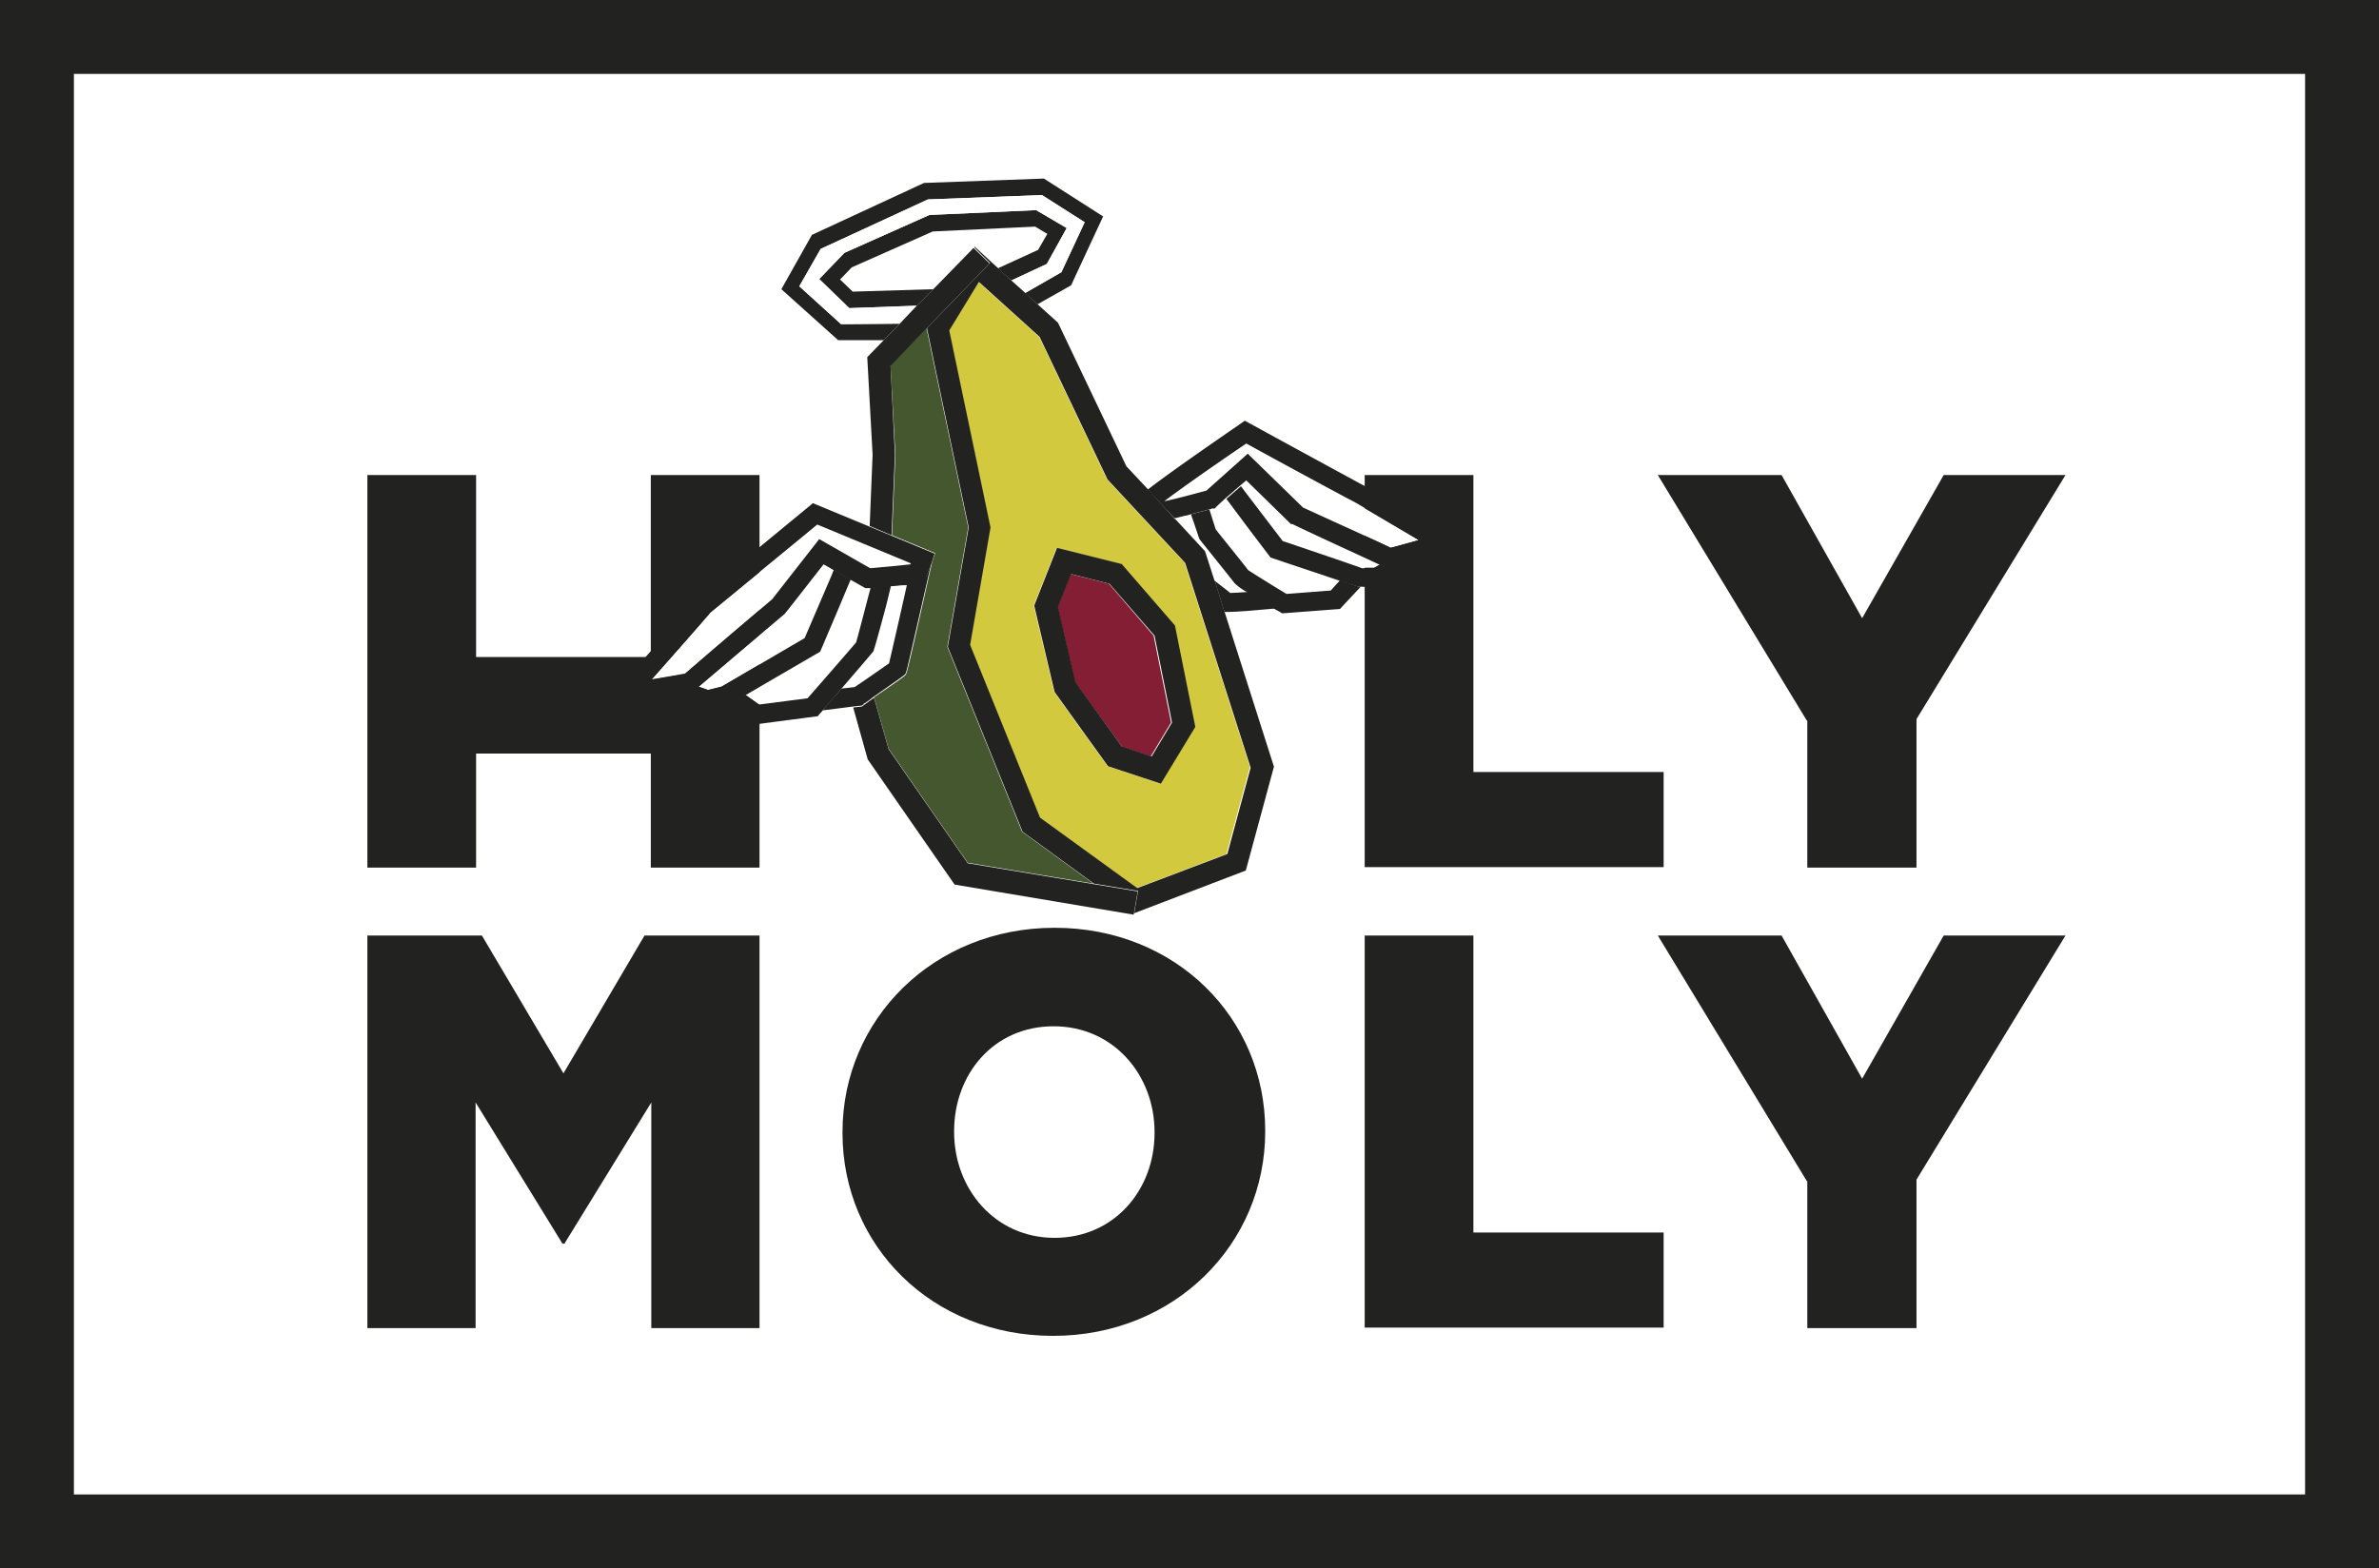 <svg xmlns="http://www.w3.org/2000/svg" width="490.2" height="323.2" viewBox="0 0 490.2 323.2">
  <rect x="0" y="0" width="490.2" height="323.2" fill="#808080" stroke="none"/>
  <g id="Holy_Moly_Master_Avo_Box_logo_RGB" data-name="Holy Moly_Master Avo_Box_logo_RGB" transform="translate(-95.3 -95.3)">
    <g id="Group_1" data-name="Group 1">
      <rect id="Rectangle_1" data-name="Rectangle 1" width="459.8" height="292.8" transform="translate(110.5 110.5)" fill="#fff"/>
      <path id="Path_1" data-name="Path 1" d="M95.3,95.3V418.5H585.5V95.3Zm475.1,308H110.5V110.5H570.3V403.3Z" fill="#222221"/>
    </g>
    <g id="Group_2" data-name="Group 2">
      <path id="Path_2" data-name="Path 2" d="M171,193.2h22.4v37.5h36V193.2h22.4v80.9H229.4V250.6h-36v23.5H171V193.2Z" fill="#222221"/>
      <path id="Path_3" data-name="Path 3" d="M376.5,193.2h22.4v61.2h39.2V274H376.5V193.1Z" fill="#222221"/>
      <path id="Path_4" data-name="Path 4" d="M467.6,243.8l-30.7-50.6h25.5L479,222.7l16.8-29.5h25.1l-30.7,50.3v30.6H467.7V243.8Z" fill="#222221"/>
      <path id="Path_5" data-name="Path 5" d="M268.9,328.8v-.2c0-23.2,18.7-42.1,43.7-42.1S356,305.1,356,328.3v.2c0,23.2-18.7,42.1-43.7,42.1S268.9,352,268.9,328.8Zm64.3,0v-.2c0-11.7-8.4-21.8-20.8-21.8s-20.5,9.9-20.5,21.6v.2c0,11.7,8.4,21.8,20.7,21.8s20.6-9.9,20.6-21.6Z" fill="#222221"/>
      <path id="Path_6" data-name="Path 6" d="M376.5,288.1h22.4v61.2h39.2v19.6H376.5V288Z" fill="#222221"/>
      <path id="Path_7" data-name="Path 7" d="M467.6,338.7l-30.7-50.6h25.5L479,317.6l16.8-29.5h25.1l-30.7,50.3V369H467.7V338.7Z" fill="#222221"/>
      <path id="Path_8" data-name="Path 8" d="M228.1,288.1l-16.7,28.4-16.8-28.4H171V369h22.3V322.5l17.9,29.1h.4l17.9-29.1V369h22.3V288.1Z" fill="#222221"/>
    </g>
    <g id="Group_3" data-name="Group 3">
      <path id="Path_9" data-name="Path 9" d="M311.1,143.5l-2.5-1.5-21.1,1-16.7,7.4-2.4,2.5,2.6,2.5,16.6-.5,8.3-8.5h0l.1-.3,4.9,4.5,8.3-3.8Z" fill="none"/>
      <path id="Path_10" data-name="Path 10" d="M268.6,162.1l-8.6-7.8,4.4-7.7,22.1-10.2,23.5-.9,8.8,5.6L314,151.4l-7.5,4.3,2.6,2.3,6.9-3.9,6.6-14.2-12.2-7.8-24.7.9-23.1,10.7-6.3,11.2L268,165.4h9.4l3.3-3.4Z" fill="#222221"/>
      <path id="Path_11" data-name="Path 11" d="M315.1,142.3l-6.3-3.7-22,1-17.5,7.8-5.2,5.4,6.2,6,13.9-.5,3.4-3.4-16.6.5-2.6-2.5,2.4-2.5,16.7-7.4,21.1-1,2.5,1.5-1.9,3.3-8.3,3.8,2.8,2.5,7.3-3.4Z" fill="#222221"/>
      <path id="Path_12" data-name="Path 12" d="M318.8,141.1l-8.8-5.6-23.5.9-22.1,10.2-4.4,7.7,8.6,7.8,12.1-.1,3.5-3.7-13.9.5-6.2-6,5.2-5.4,17.5-7.8,22-1,6.3,3.7-4.1,7.4-7.3,3.4,2.8,2.6,7.5-4.3Z" fill="#fff"/>
      <path id="Path_13" data-name="Path 13" d="M340.7,201.3l-1.2.3,1.9,1.7-.7-2Z" fill="#fff"/>
      <path id="Path_14" data-name="Path 14" d="M348,198l-2.2,2h-.5c0,.1,0,.1-.1.2l6.9,3.3L348,198Z" fill="#fff"/>
      <path id="Path_15" data-name="Path 15" d="M356.7,198.6l-4.5-4.3-1.2,1.1.9,1.2Z" fill="#fff"/>
      <path id="Path_16" data-name="Path 16" d="M343.6,208.9l2,6.2c1.7,1.3,2.6,2,3.2,2.5.7,0,2-.1,3.6-.2a11.986,11.986,0,0,1-2.7-1.9c-.2-.3-7.1-8.9-7.1-8.9l-.2-.3-1-3-1.9-1.7c-.8.2-1.5.4-2.1.5h0c0,.1,6.1,6.7,6.1,6.7Z" fill="#fff"/>
      <path id="Path_17" data-name="Path 17" d="M352.4,217.3c-1.6.1-2.9.2-3.6.2-.5-.4-1.5-1.2-3.2-2.5l2,6.4h1c1.4,0,4.1-.2,9.5-.7-2.7-1.6-4.5-2.8-5.7-3.5Z" fill="#222221"/>
      <path id="Path_18" data-name="Path 18" d="M337.4,202.2Z" fill="#222221"/>
      <path id="Path_19" data-name="Path 19" d="M352.6,212.8c.9.6,4.9,3.1,7.9,4.9l9.1-.7,1.9-2.1-14.3-4.8-5-6.6-6.9-3.3a1.421,1.421,0,0,0-.6.2l1.3,4.1c1.1,1.4,5.8,7.2,6.7,8.4Z" fill="#fff"/>
      <path id="Path_20" data-name="Path 20" d="M371.4,214.9l-1.9,2.1-9.1.7c-3-1.8-7-4.3-7.9-4.9-.9-1.2-5.6-7-6.7-8.4l-1.3-4.1c-1.5.4-2.7.7-3.8,1l.7,2,1,3,.2.3s6.9,8.6,7.1,8.9a11.985,11.985,0,0,0,2.7,1.9c1.2.8,3,1.9,5.7,3.5.3.2.6.3.9.5l.5.3,11.9-.9,4.3-4.6h-.5l-3.7-1.3Z" fill="#222221"/>
      <path id="Path_21" data-name="Path 21" d="M359.6,206.8l16.3,5.5h2.5a8.264,8.264,0,0,0,1.3-.7c-3.5-1.6-13.6-6.2-17.8-8.1h-.3c0-.1-4.8-4.8-4.8-4.8l-4.8-2,7.7,10.1Z" fill="#fff"/>
      <path id="Path_22" data-name="Path 22" d="M381.4,212.3a.984.984,0,0,1-.8-.3,3.076,3.076,0,0,1-.9-.4l-1.3.8h-2.5c0-.1-16.3-5.6-16.3-5.6l-7.7-10.1-.9-1.2-3,2.6,4.1,5.5,5,6.6,14.3,4.8,3.7,1.2h.5l3.8.2,6.9-4.2-.5-.9a21.921,21.921,0,0,1-4.5,1Z" fill="#222221"/>
      <path id="Path_23" data-name="Path 23" d="M374.2,198.7c-.4-.3-14.1-7.7-22.2-12-6.7,4.7-13.9,9.7-16.9,11.9,1.9-.4,5.4-1.3,8.7-2.2l8.5-7.6,11.4,11.1c11.7,5.3,16.3,7.4,18.1,8.3,1.1-.3,3.4-.9,5.8-1.6C382.5,203.6,374.4,198.8,374.2,198.7Z" fill="#fff"/>
      <path id="Path_24" data-name="Path 24" d="M397.7,208l-4-2.4s-17.1-10.1-17.5-10.3-19.5-10.6-23.3-12.7l-1.1-.6-1,.7c-12.5,8.6-17.1,12-19,13.5l5.5,5.9h0c.6-.1,1.3-.3,2.1-.5a5.274,5.274,0,0,0,1.2-.3c1.1-.3,2.4-.6,3.8-1a1.421,1.421,0,0,0,.6-.2h.6c0-.1,2.2-2.1,2.2-2.1l3-2.6,1.3-1.1,4.4,4.3,4.8,4.7h.3c4.3,2.1,14.4,6.7,17.8,8.3.4.2.7.3.9.4a.984.984,0,0,0,.8.3,23.4,23.4,0,0,0,4.5-1c.6-.2,1.2-.3,1.9-.5l10-2.8Zm-15.8.2c-1.8-.9-6.3-2.9-18.1-8.3l-11.4-11.1-8.5,7.6c-3.3.9-6.7,1.8-8.7,2.2,3-2.3,10.1-7.3,16.9-11.9,8,4.4,21.7,11.8,22.2,12,.2.1,8.4,4.9,13.4,7.9C385.3,207.3,383,207.9,381.9,208.2Z" fill="#222221"/>
      <path id="Path_25" data-name="Path 25" d="M352.9,253.5l-13.5-42.2-16-17.2-14-29.4-12.5-11.3-6.1,10,8.5,40.6-4.2,24.2,14.4,35.6,20,14.5,18.5-7,4.8-17.8Zm-18.5,3.3-10.9-3.6-11-15.3-4.2-17.8,4.7-11.9,13.2,3.3,11,12.7,4.2,20.9-7.1,11.7Z" fill="#d3c93e"/>
      <path id="Path_26" data-name="Path 26" d="M278.8,170.7l1,18.3-.7,16.6,8.9,3.7-.6,1.7c-5.1,22.8-5.2,22.8-5.4,23.2s-.3.5-6.6,4.8l3,10.6,16.3,23.5,25.9,4.3-14.7-10.7-15.4-38.1,4.3-24.6-8.6-41.1-7.4,7.6Z" fill="#45572f"/>
      <path id="Path_27" data-name="Path 27" d="M345.6,215.1l-2-6.2-6.1-6.6h-.1c0-.1-5.5-6.1-5.5-6.1l-4.5-4.8-14.1-29.6-4.1-3.7-2.6-2.4-2.9-2.6-2.7-2.5-4.9-4.5v.2c-.1,0,3.2,3.2,3.2,3.2l-13,13.4,8.6,41.1-4.3,24.6L306,266.7l14.7,10.7,9.1,1.5-.8,4.6h0l23-8.8,5.8-21.4-10.2-32-2-6.4Zm-16,63.2-20-14.5-14.4-35.6,4.2-24.2-8.5-40.6,6.1-10,12.5,11.3,14,29.4,16,17.2L353,253.5l-4.8,17.8-18.5,7Z" fill="#222221"/>
      <path id="Path_28" data-name="Path 28" d="M279,205.6l.7-16.6-.9-18.3,7.4-7.7,13-13.4-3.3-3.2h0l-8.3,8.5-3.4,3.4-3.5,3.7-3.3,3.4-3.4,3.5,1.1,20.1-.6,14.7Z" fill="#222221"/>
      <path id="Path_29" data-name="Path 29" d="M329.7,279l-9.1-1.5-25.9-4.3-16.3-23.5-3-10.6q-.9.6-2.1,1.5l-.4.3-1.8.2,3,10.7L292,277.6l36.9,6.2h0l.8-4.6Z" fill="#222221"/>
      <path id="Path_30" data-name="Path 30" d="M333,226.3l-9.2-10.7-7.9-2-2.7,6.8,3.6,15.5,9.7,13.3,5.9,2,4.2-7Z" fill="#841e34"/>
      <path id="Path_31" data-name="Path 31" d="M326.3,211.5l-13.2-3.3-4.7,11.9,4.2,17.8,11,15.3,10.9,3.6,7.1-11.7-4.2-20.9-11-12.7Zm.2,37.7-9.6-13.3-3.6-15.5,2.7-6.8,7.9,2,9.3,10.7,3.6,17.9-4.2,7-5.9-2Z" fill="#222221"/>
      <path id="Path_32" data-name="Path 32" d="M258.9,219.3l7.7-5.3.5-1.2-2.1-1.2Z" fill="#fff"/>
      <path id="Path_33" data-name="Path 33" d="M278.8,216c-.5,2-1,3.7-1.3,5.2l3.9-5.4C280.7,215.8,279.8,216,278.8,216Z" fill="#fff"/>
      <path id="Path_34" data-name="Path 34" d="M274.4,216.4h-.8l-3-1.7-2.9,6.9,6.8-5.2Z" fill="#fff"/>
      <path id="Path_35" data-name="Path 35" d="M277.5,221.2c-2,7.9-2.2,8.1-2.3,8.3s-.2.5-6.6,7.7l2.7-.3c2.4-1.7,5.8-4,7.1-4.9.5-2.2,2.2-9.5,3.7-16.3h-.7l-3.9,5.4Z" fill="#fff"/>
      <path id="Path_36" data-name="Path 36" d="M273.2,240.4a19.078,19.078,0,0,0,2.1-1.5c6.3-4.4,6.3-4.4,6.6-4.8.2-.4.2-.4,5.4-23.2h0a26.165,26.165,0,0,1-1.3,3.4c-.4.7-.6,1-3.8,1.4-1.5,6.8-3.2,14.1-3.7,16.3-1.3.9-4.7,3.3-7.1,4.9l-2.7.3c-1.1,1.3-2.4,2.7-3.9,4.5l6.3-.8,1.8-.2.4-.3Z" fill="#222221"/>
      <path id="Path_37" data-name="Path 37" d="M267.6,221.6l-3.4,8-15.3,8.9,2.8,2,10-1.3c3.6-4.1,8.9-10.2,10-11.5.4-1.3,1.8-6.8,3-11.3h-.3l-6.8,5.2Z" fill="#fff"/>
      <path id="Path_38" data-name="Path 38" d="M268.7,237.2c6.3-7.3,6.4-7.5,6.6-7.7,0-.2.2-.4,2.3-8.3.4-1.4.8-3.2,1.3-5.2-1.2.1-2.6.2-4.2.4-1.2,4.5-2.6,10-3,11.3-1.1,1.3-6.4,7.4-10,11.5l-10,1.3-2.8-2-3.4,2h-.4c0,.1,5.7,4.1,5.7,4.1l13-1.7.5-.6a4.349,4.349,0,0,0,.6-.7q2.25-2.55,3.9-4.5Z" fill="#222221"/>
      <path id="Path_39" data-name="Path 39" d="M257,221.7c-4.4,3.7-15,12.8-17.8,15.1l2,.7,2.8-.7,17.1-10,5.5-12.8-7.7,5.3Z" fill="#fff"/>
      <path id="Path_40" data-name="Path 40" d="M249,238.5l15.3-8.9,3.4-8,2.9-6.9-3.5-2-.5,1.3-5.5,12.8-17.1,10-2.8.7-2-.7c-.2.2-.4.3-.5.4-.4.5-1.3.7-6,1.5h0l8.4,2.9,4.1-1h.4c0-.1,3.4-2.1,3.4-2.1Z" fill="#222221"/>
      <path id="Path_41" data-name="Path 41" d="M241.7,221.5c-3,3.5-8.5,9.7-12.2,13.9,3-.5,5.8-1,6.9-1.2,1.5-1.3,5.7-4.9,17.9-15.3l9.7-12.4,10.5,6c3.2-.3,6.7-.6,8.3-.8v-.1l-19.3-8-21.9,18Z" fill="#fff"/>
      <path id="Path_42" data-name="Path 42" d="M238.7,237.3c.1,0,.3-.2.5-.4,2.8-2.4,13.4-11.4,17.8-15.1l1.9-2.4,6.1-7.8,2.1,1.2,3.5,2,3,1.7h1.1c1.6-.1,3-.2,4.2-.4,1,0,1.9-.2,2.6-.2h.7c3.2-.4,3.4-.6,3.8-1.4,0-.1.2-.4,1.3-3.3h0c0-.1.6-1.8.6-1.8l-8.9-3.7-4.6-1.9L262.8,199,239,218.6l-.2.2c-6.2,7-15.5,17.7-16,18.1l-4.4,4.4,12.6-2.2c.6-.1,1.1-.2,1.6-.3,4.7-.8,5.6-1,6-1.5Zm44.2-25.8v.1c-1.6.2-5,.5-8.3.8l-10.5-6-9.7,12.4c-12.3,10.4-16.4,14-17.9,15.3-1,.2-3.9.7-6.9,1.2,3.7-4.2,9.2-10.4,12.2-13.9l21.9-18,19.3,8Z" fill="#222221"/>
    </g>
  </g>
</svg>
